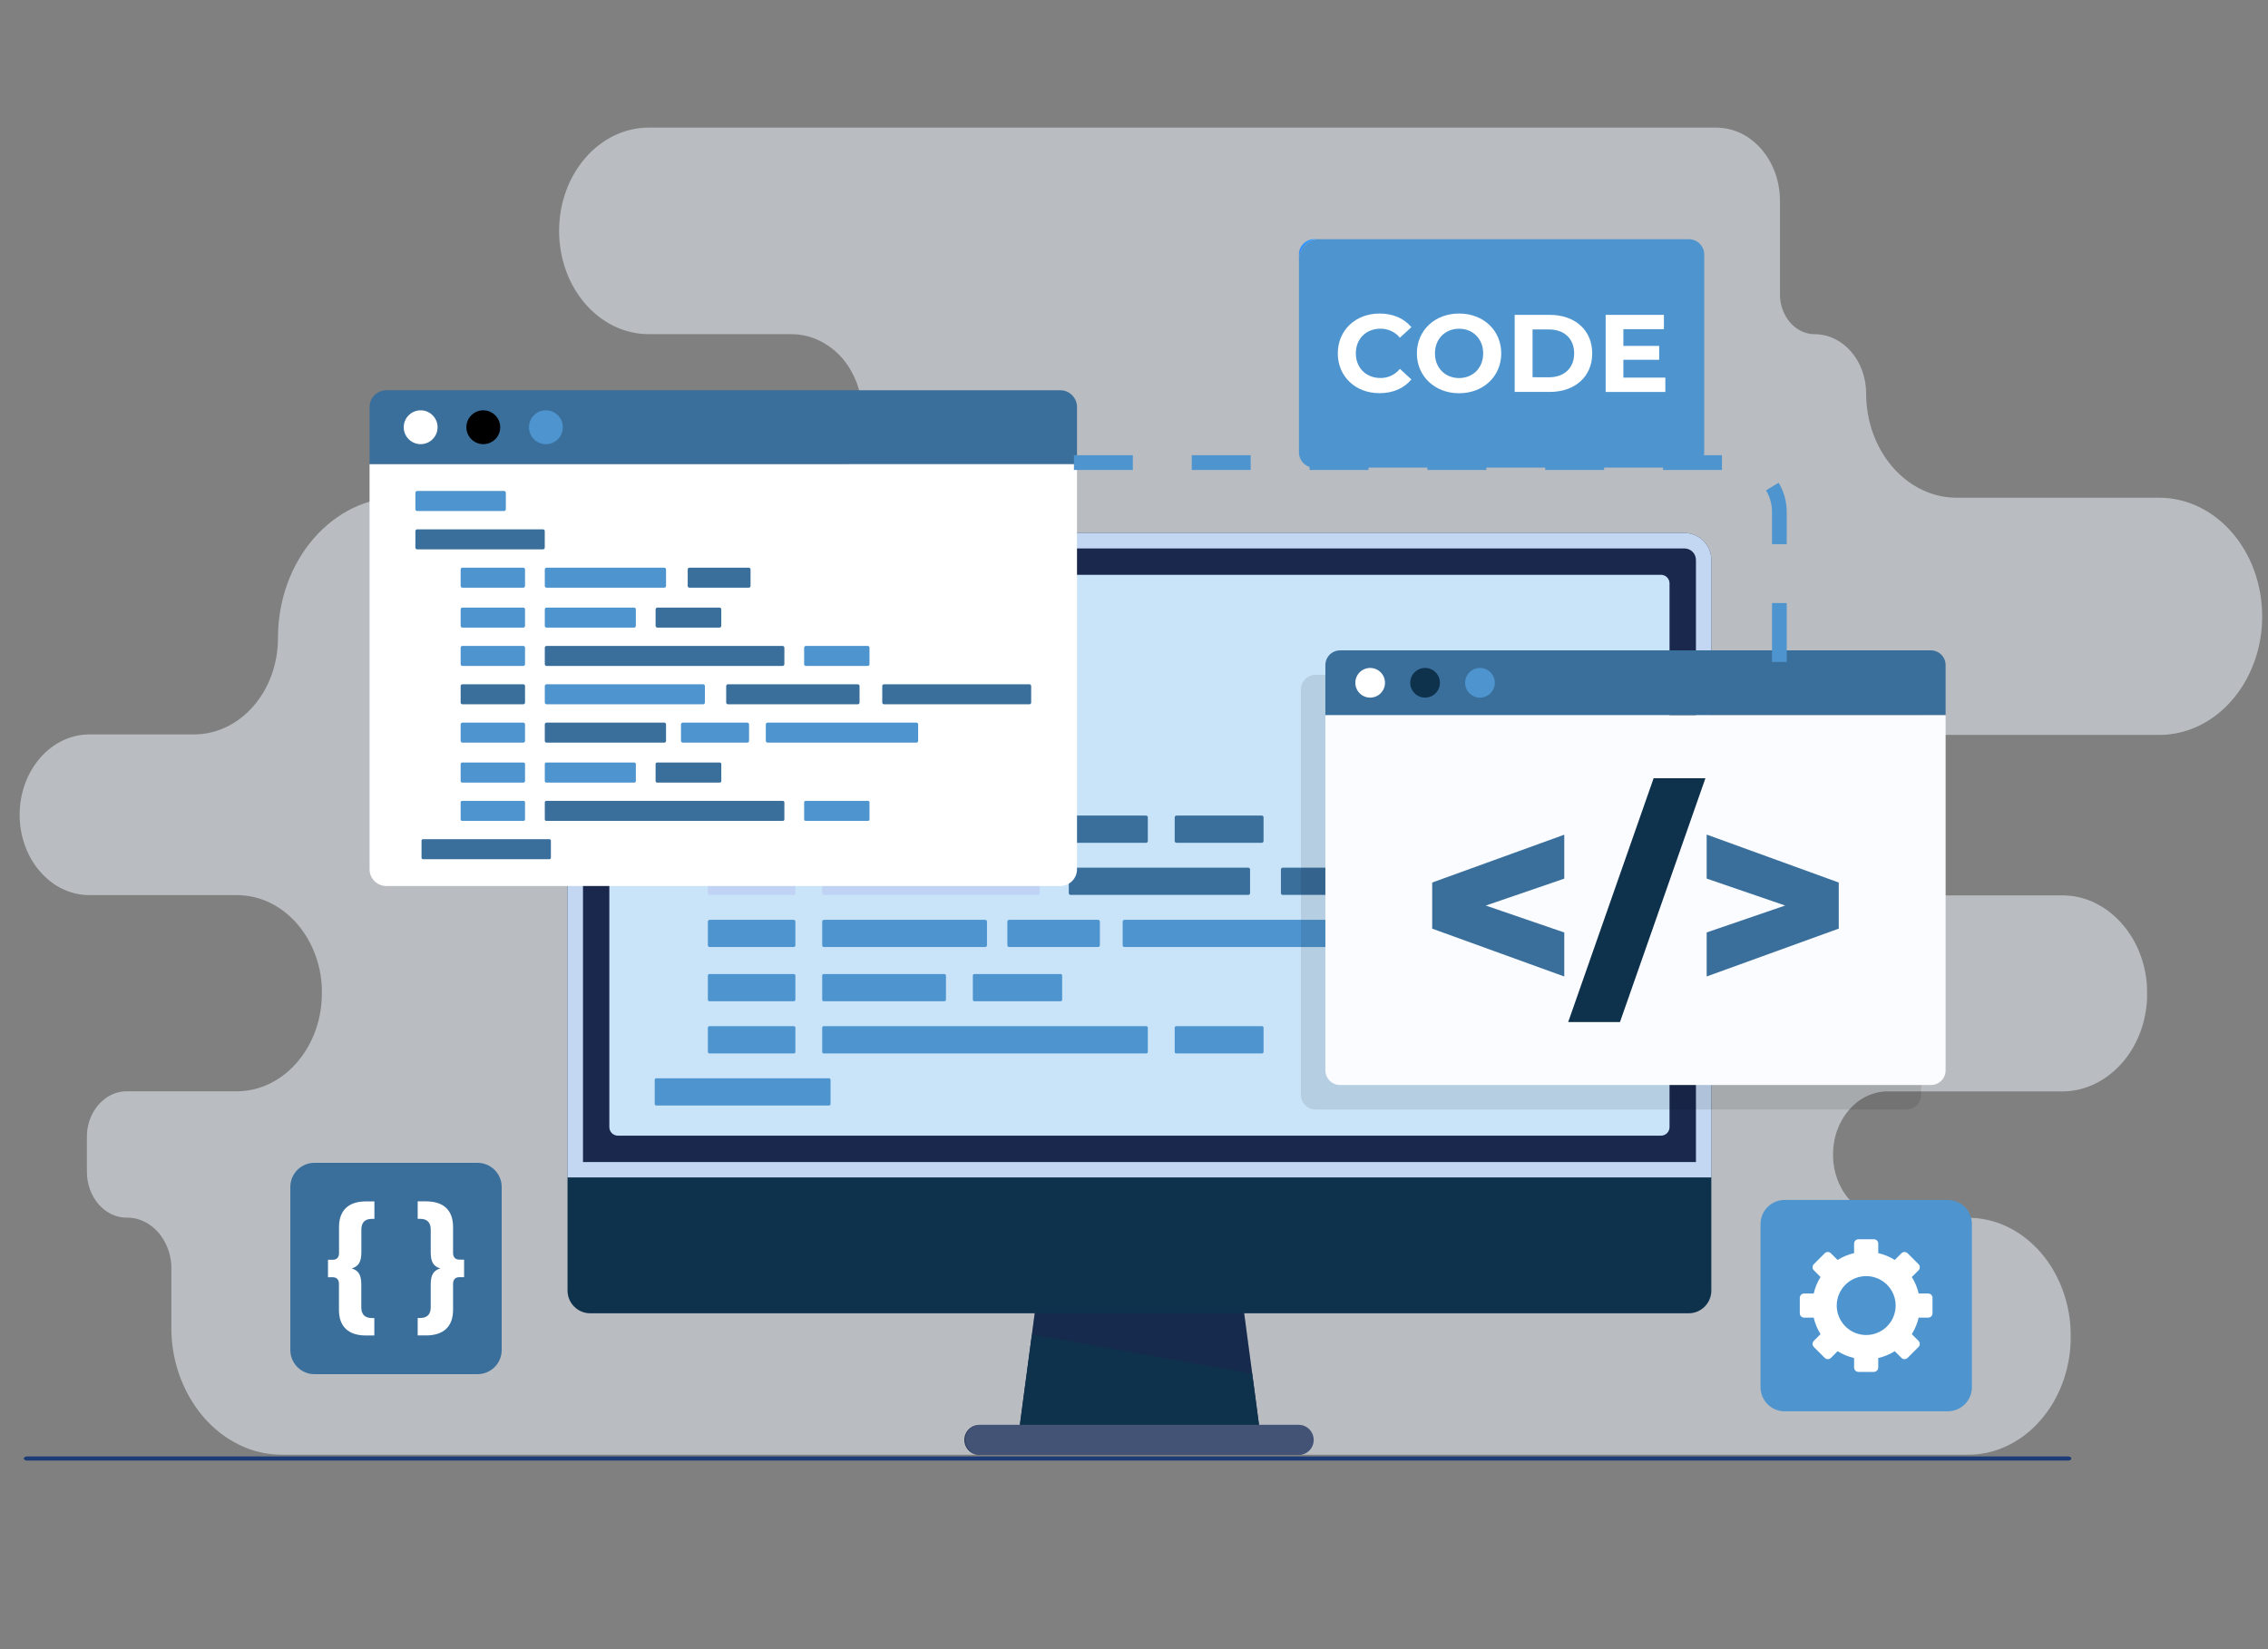 <svg width="462" height="336" viewBox="0 0 462 336" fill="none" xmlns="http://www.w3.org/2000/svg">
<rect x="0" y="0" width="462" height="336" fill="#808080" stroke="none"/>
<g clip-path="url(#clip0_2742_1176)">
<path opacity="0.5" d="M460.811 125.576C460.836 130.236 459.642 134.823 457.346 138.879C457.138 139.243 456.919 139.6 456.695 139.953C455.699 141.495 454.53 142.917 453.209 144.192C453.096 144.297 452.983 144.404 452.864 144.51C452.745 144.615 452.634 144.718 452.517 144.82C452.4 144.921 452.279 145.015 452.16 145.124C452.041 145.233 451.92 145.319 451.797 145.42C451.674 145.522 451.554 145.615 451.431 145.707L451.353 145.769L451.09 145.964C450.916 146.093 450.741 146.218 450.563 146.337C450.475 146.399 450.388 146.458 450.3 146.518L450.265 146.539C450.148 146.617 450.029 146.693 449.91 146.769L449.697 146.902L449.588 146.968L449.409 147.076L449.118 147.245L448.824 147.409C448.769 147.438 448.715 147.469 448.656 147.499L448.53 147.567C448.457 147.608 448.383 147.645 448.311 147.68L447.987 147.84C447.822 147.924 447.65 148.002 447.48 148.078L447.442 148.097L447.052 148.261L446.917 148.318L446.825 148.355C446.58 148.456 446.334 148.55 446.086 148.639C445.96 148.684 445.831 148.729 445.697 148.77C445.619 148.795 445.539 148.824 445.459 148.848C445.264 148.912 445.069 148.971 444.874 149.025L444.533 149.119C444.474 149.136 444.414 149.152 444.355 149.164C444.297 149.175 444.289 149.181 444.256 149.191C444.182 149.209 444.105 149.228 444.029 149.244C443.803 149.3 443.573 149.347 443.341 149.392C443.253 149.411 443.162 149.429 443.072 149.445C442.768 149.501 442.462 149.546 442.152 149.585L441.69 149.64L441.224 149.682C440.912 149.706 440.598 149.723 440.28 149.729C440.122 149.729 439.966 149.729 439.804 149.729H376.475C376.402 149.729 376.33 149.729 376.258 149.729H376.188C376.159 149.727 376.129 149.727 376.1 149.729C375.827 149.741 375.556 149.764 375.287 149.795L375.092 149.821C374.993 149.833 374.897 149.848 374.794 149.864L374.437 149.924L374.39 149.934H374.361H374.345L374.172 149.971C374.076 149.99 373.977 150.01 373.887 150.035C373.798 150.061 373.739 150.07 373.663 150.09C373.534 150.123 373.406 150.156 373.273 150.193L373.141 150.234C373.112 150.24 373.084 150.248 373.057 150.26C372.988 150.277 372.922 150.299 372.862 150.322C372.628 150.4 372.396 150.482 372.166 150.571C372.064 150.61 371.971 150.651 371.863 150.696C371.858 150.694 371.852 150.694 371.846 150.696C371.827 150.703 371.808 150.713 371.791 150.724C371.705 150.755 371.624 150.794 371.54 150.831L371.345 150.922L371.261 150.965C371.212 150.989 371.161 151.012 371.111 151.039L370.902 151.141C370.859 151.166 370.814 151.19 370.766 151.215L370.594 151.31L370.467 151.379L370.286 151.486C370.181 151.544 370.091 151.607 369.98 151.671L369.68 151.866L369.598 151.919C369.526 151.966 369.455 152.014 369.385 152.067C369.315 152.12 369.214 152.186 369.128 152.252L369.034 152.32L368.913 152.412C368.783 152.51 368.654 152.607 368.523 152.714L368.35 152.864L368.116 153.059C368.069 153.102 368.022 153.141 367.979 153.182C367.8 153.344 367.625 153.512 367.453 153.681L367.319 153.818L367.278 153.859L367.198 153.943C367.18 153.964 367.163 153.98 367.147 153.997C367.102 154.044 367.057 154.089 367.016 154.136C366.909 154.249 366.808 154.364 366.704 154.485C366.601 154.602 366.509 154.724 366.402 154.847C366.295 154.97 366.174 155.128 366.065 155.272C366.004 155.35 365.944 155.428 365.885 155.51C365.827 155.592 365.802 155.625 365.759 155.684C365.499 156.049 365.253 156.426 365.022 156.815C364.985 156.877 364.946 156.943 364.909 157.01C364.833 157.138 364.758 157.269 364.688 157.4C364.401 157.928 364.14 158.471 363.908 159.026C363.879 159.098 363.848 159.168 363.819 159.24C363.778 159.345 363.739 159.453 363.698 159.56C363.657 159.667 363.604 159.809 363.561 159.936C363.518 160.063 363.47 160.195 363.427 160.326C363.407 160.383 363.39 160.441 363.372 160.5C363.355 160.558 363.32 160.665 363.296 160.747C363.261 160.868 363.224 160.993 363.193 161.112C363.164 161.213 363.136 161.307 363.113 161.42C363.09 161.533 363.049 161.667 363.021 161.79C363.01 161.837 362.998 161.88 362.99 161.927C362.982 161.974 362.969 162.017 362.959 162.063C362.932 162.178 362.91 162.293 362.887 162.408C362.863 162.523 362.844 162.64 362.822 162.757C362.822 162.8 362.805 162.847 362.797 162.89C362.667 163.66 362.585 164.436 362.551 165.216C362.534 165.497 362.53 165.78 362.53 166.062C362.53 166.626 362.555 167.185 362.604 167.733C362.616 167.874 362.627 168.01 362.647 168.148C362.666 168.287 362.674 168.423 362.696 168.556C362.717 168.689 362.739 168.858 362.762 169.01C362.774 169.092 362.789 169.176 362.803 169.258C362.803 169.293 362.815 169.328 362.822 169.363L362.84 169.463C362.857 169.562 362.875 169.658 362.896 169.759C362.93 169.917 362.961 170.071 362.996 170.227C363.017 170.334 363.045 170.439 363.072 170.545C363.099 170.65 363.136 170.804 363.171 170.935C363.238 171.19 363.314 171.444 363.396 171.695C363.433 171.822 363.474 171.945 363.518 172.069C363.563 172.194 363.604 172.317 363.651 172.438C363.698 172.559 363.743 172.684 363.791 172.804C363.803 172.84 363.817 172.875 363.83 172.91C363.914 173.116 363.998 173.319 364.088 173.522C364.191 173.758 364.298 173.988 364.415 174.216C364.53 174.444 364.649 174.668 364.772 174.891C364.835 175.002 364.899 175.109 364.967 175.22C365.096 175.439 365.226 175.651 365.357 175.862C365.478 176.045 365.601 176.224 365.724 176.398C365.813 176.527 365.907 176.653 366.002 176.788C366.098 176.922 366.151 176.983 366.229 177.082L366.262 177.125C366.314 177.195 366.369 177.264 366.426 177.32L366.463 177.363C366.474 177.375 366.484 177.39 366.496 177.404C366.626 177.568 366.765 177.726 366.907 177.878C366.92 177.89 366.932 177.903 366.942 177.917L366.993 177.973C367.041 178.029 367.091 178.081 367.145 178.131C367.244 178.238 367.345 178.343 367.449 178.447C367.549 178.546 367.644 178.642 367.753 178.743C367.862 178.845 367.9 178.882 367.976 178.948C368.171 179.128 368.377 179.301 368.586 179.469C368.658 179.529 368.73 179.588 368.804 179.644L369.011 179.8C369.036 179.82 369.064 179.837 369.089 179.859L369.235 179.964L369.381 180.069C369.481 180.141 369.576 180.208 369.678 180.264C369.836 180.37 369.996 180.471 370.157 180.57L370.241 180.617C370.35 180.683 370.46 180.746 370.569 180.812L370.902 180.991C371.009 181.052 371.113 181.101 371.222 181.151C371.331 181.202 371.434 181.255 371.542 181.301C371.649 181.348 371.704 181.378 371.785 181.411L371.867 181.444C371.914 181.465 371.963 181.485 372.014 181.504C372.292 181.619 372.575 181.723 372.864 181.816L372.934 181.842L373.203 181.923C373.316 181.959 373.431 181.992 373.546 182.019C373.631 182.046 373.718 182.068 373.805 182.085C373.893 182.107 373.977 182.126 374.065 182.144L374.24 182.183C374.343 182.208 374.435 182.226 374.54 182.243H374.591C374.772 182.274 374.956 182.302 375.137 182.323C375.199 182.335 375.26 182.341 375.332 182.35C375.447 182.366 375.556 182.378 375.667 182.384H375.681C375.8 182.397 375.919 182.407 376.038 182.411C376.127 182.411 376.219 182.423 376.311 182.423H376.4H376.494H376.767H420.336L420.615 182.432C420.81 182.432 420.987 182.45 421.171 182.465C421.354 182.481 421.51 182.491 421.68 182.508H421.711H421.742L422.145 182.559C422.212 182.559 422.28 182.577 422.34 182.588H422.368L422.539 182.614C422.557 182.619 422.576 182.623 422.594 182.625L422.933 182.686C422.956 182.689 422.978 182.693 422.999 182.699L423.167 182.733C423.401 182.779 423.633 182.834 423.863 182.896C424.039 182.943 424.214 182.99 424.386 183.043C424.442 183.056 424.499 183.074 424.555 183.091C424.612 183.109 424.668 183.124 424.723 183.144L425.004 183.24C425.033 183.24 425.062 183.261 425.094 183.269C425.542 183.423 425.983 183.6 426.415 183.797C426.546 183.858 426.677 183.918 426.805 183.992L426.903 184.039L427.004 184.09L427.049 184.115C427.229 184.203 427.402 184.294 427.574 184.394C427.702 184.464 427.827 184.534 427.952 184.61C428.199 184.758 428.447 184.91 428.689 185.07C428.767 185.119 428.839 185.17 428.915 185.224C428.929 185.231 428.942 185.24 428.954 185.25C429.116 185.361 429.28 185.478 429.44 185.597L429.753 185.835L429.983 186.018L430.079 186.098C430.178 186.178 430.274 186.258 430.373 186.342C430.41 186.375 430.448 186.41 430.488 186.441C430.529 186.472 430.565 186.505 430.602 186.542C430.697 186.624 430.797 186.71 430.882 186.796C430.919 186.826 430.953 186.857 430.986 186.891C431.077 186.975 431.165 187.061 431.255 187.147C431.344 187.233 431.483 187.371 431.594 187.488C431.705 187.605 431.806 187.708 431.912 187.823C432.017 187.938 432.118 188.048 432.22 188.165C432.253 188.204 432.288 188.241 432.321 188.282C432.354 188.323 432.434 188.406 432.487 188.477L432.651 188.672C432.807 188.867 432.959 189.048 433.107 189.245L433.253 189.44C433.271 189.461 433.286 189.485 433.302 189.506C433.318 189.527 433.374 189.604 433.409 189.654C433.76 190.14 434.09 190.645 434.4 191.169C434.474 191.29 434.548 191.417 434.618 191.544C434.688 191.67 434.776 191.826 434.852 191.969L434.957 192.164C434.996 192.232 435.029 192.3 435.063 192.359C435.131 192.495 435.197 192.628 435.258 192.766V192.78L435.361 193C435.425 193.136 435.486 193.271 435.544 193.409C435.594 193.515 435.64 193.622 435.685 193.731C435.731 193.84 435.776 193.951 435.819 194.063C435.862 194.174 435.907 194.283 435.948 194.394C436.035 194.618 436.117 194.843 436.193 195.071C436.297 195.375 436.388 195.683 436.486 195.991C436.515 196.083 436.54 196.186 436.566 196.272C436.583 196.33 436.597 196.391 436.615 196.451C436.632 196.511 436.657 196.611 436.677 196.689C436.696 196.767 436.718 196.847 436.735 196.925C436.753 197.003 436.786 197.12 436.81 197.231C436.833 197.342 436.856 197.426 436.876 197.527C436.925 197.748 436.969 197.972 437.01 198.198L437.081 198.588C437.096 198.674 437.11 198.76 437.123 198.845L437.159 199.097C437.18 199.231 437.198 199.364 437.213 199.499C437.229 199.633 437.242 199.725 437.256 199.838V199.855C437.265 199.929 437.273 200.003 437.279 200.078C437.279 200.175 437.299 200.273 437.307 200.374C437.307 200.429 437.316 200.483 437.322 200.536L437.334 200.715C437.334 200.756 437.334 200.797 437.334 200.838C437.334 200.879 437.334 200.902 437.334 200.935C437.334 201.056 437.35 201.181 437.355 201.306C437.361 201.431 437.365 201.513 437.367 201.616C437.367 201.68 437.367 201.749 437.367 201.811C437.367 201.873 437.367 201.947 437.367 202.018C437.367 202.138 437.367 202.261 437.367 202.384C437.367 202.507 437.367 202.624 437.367 202.741C437.367 202.809 437.367 202.875 437.367 202.936C437.367 203.037 437.367 203.131 437.367 203.232C437.367 203.285 437.367 203.336 437.367 203.388V203.404C437.367 203.449 437.367 203.494 437.357 203.54C437.357 203.618 437.357 203.692 437.346 203.768C437.334 203.844 437.336 203.922 437.328 203.999L437.316 204.207C437.316 204.277 437.316 204.348 437.299 204.418C437.281 204.488 437.289 204.533 437.283 204.591C437.272 204.72 437.258 204.847 437.244 204.981C437.231 205.116 437.217 205.205 437.201 205.318C437.192 205.395 437.182 205.465 437.172 205.539C437.157 205.666 437.137 205.792 437.118 205.929C437.098 206.065 437.081 206.161 437.059 206.274C437.038 206.387 437.024 206.488 437.003 206.594C436.981 206.699 436.96 206.832 436.934 206.952C436.909 207.073 436.882 207.21 436.852 207.342C436.823 207.475 436.802 207.569 436.774 207.68C436.761 207.742 436.745 207.804 436.728 207.875C436.681 208.07 436.634 208.253 436.581 208.438C436.56 208.532 436.533 208.633 436.505 208.715C436.478 208.797 436.449 208.91 436.422 208.992C436.371 209.167 436.314 209.337 436.258 209.509C436.232 209.592 436.203 209.674 436.176 209.758C436.149 209.842 436.117 209.924 436.088 210.008C436.03 210.169 435.969 210.333 435.907 210.495C435.878 210.569 435.85 210.641 435.821 210.713C435.706 211.008 435.581 211.298 435.451 211.587C435.376 211.753 435.298 211.92 435.219 212.084C435.18 212.162 435.142 212.24 435.105 212.322C435.068 212.404 435.026 212.48 434.983 212.556C434.901 212.724 434.813 212.885 434.721 213.051C434.702 213.094 434.677 213.137 434.653 213.178C434.608 213.26 434.563 213.34 434.515 213.422C434.437 213.558 434.357 213.697 434.275 213.829C433.945 214.372 433.592 214.892 433.218 215.389C433.175 215.446 433.132 215.5 433.091 215.557C433.05 215.613 432.996 215.683 432.945 215.752C432.894 215.82 432.846 215.878 432.795 215.947C432.686 216.089 432.569 216.227 432.454 216.362L432.271 216.576C432.21 216.647 432.148 216.717 432.085 216.785C432.023 216.853 431.961 216.925 431.89 216.992C431.82 217.058 431.762 217.128 431.695 217.187C431.594 217.296 431.5 217.401 431.385 217.508C431.323 217.569 431.261 217.633 431.19 217.692C431.12 217.75 431.066 217.812 430.995 217.871L430.873 217.988C430.711 218.138 430.545 218.284 430.381 218.427C430.217 218.569 429.991 218.748 429.796 218.902C429.536 219.106 429.276 219.301 429.016 219.487L428.658 219.731L428.463 219.854L428.375 219.908C428.281 219.967 428.192 220.025 428.096 220.08C428.001 220.135 427.874 220.213 427.761 220.275L427.728 220.295L427.689 220.314C427.562 220.388 427.433 220.46 427.299 220.529C426.878 220.755 426.447 220.961 426.006 221.149L425.864 221.207C425.712 221.271 425.556 221.334 425.398 221.39L425.168 221.474L424.973 221.546C424.893 221.576 424.813 221.603 424.731 221.628C424.616 221.667 424.501 221.702 424.386 221.733C424.375 221.74 424.363 221.744 424.351 221.745C424.074 221.825 423.795 221.899 423.514 221.969C423.372 222.003 423.232 222.034 423.087 222.063C422.943 222.092 422.838 222.114 422.713 222.135H422.66C422.553 222.155 422.446 222.172 422.335 222.188C422.223 222.203 422.126 222.217 422.023 222.233H422.056C421.824 222.264 421.592 222.289 421.356 222.309C421.219 222.322 421.085 222.334 420.946 222.34H420.864H420.767C420.681 222.34 420.593 222.34 420.506 222.352C420.358 222.352 420.209 222.361 420.059 222.361H384.574H384.25C384.132 222.361 384.013 222.367 383.893 222.379C383.698 222.394 383.488 222.416 383.289 222.439L382.975 222.488L382.872 222.502C382.801 222.515 382.733 222.527 382.665 222.543L382.509 222.574C382.456 222.574 382.406 222.597 382.353 222.609L382.201 222.646C381.934 222.712 381.671 222.788 381.411 222.878C381.312 222.911 381.216 222.946 381.117 222.983C381.094 222.989 381.071 222.997 381.049 223.007C380.941 223.048 380.834 223.092 380.729 223.135H380.707C380.596 223.184 380.483 223.235 380.372 223.287C380.358 223.291 380.344 223.297 380.331 223.305L380.179 223.379L379.97 223.482C379.805 223.568 379.641 223.658 379.481 223.753L379.399 223.804C379.292 223.868 379.189 223.935 379.083 223.999C378.978 224.063 378.922 224.104 378.842 224.163C378.719 224.245 378.598 224.332 378.477 224.422C378.356 224.512 378.259 224.59 378.151 224.674C378.118 224.703 378.085 224.728 378.054 224.758C377.555 225.173 377.091 225.63 376.668 226.122L376.436 226.399C376.398 226.44 376.367 226.481 376.334 226.524C376.301 226.567 376.274 226.598 376.248 226.635C376.223 226.672 376.161 226.744 376.12 226.801L376.081 226.848C376.049 226.894 376.014 226.941 375.979 226.988L375.944 227.039C375.888 227.117 375.831 227.197 375.777 227.279C375.722 227.36 375.663 227.442 375.611 227.524C375.576 227.577 375.541 227.631 375.507 227.688C375.4 227.856 375.299 228.025 375.201 228.199C374.834 228.844 374.521 229.519 374.265 230.217C374.23 230.312 374.195 230.412 374.164 230.507C374.139 230.576 374.115 230.648 374.094 230.718C374.072 230.788 374.043 230.878 374.018 230.956C373.993 231.03 373.971 231.106 373.95 231.186C373.918 231.295 373.889 231.404 373.86 231.513C373.86 231.533 373.85 231.552 373.844 231.574L373.776 231.855C373.76 231.915 373.747 231.974 373.735 232.032C373.725 232.067 373.718 232.103 373.712 232.139C373.7 232.192 373.688 232.247 373.679 232.299C373.678 232.306 373.678 232.313 373.679 232.321C373.659 232.422 373.64 232.516 373.622 232.627C373.605 232.738 373.585 232.837 373.569 232.943C373.554 233.048 373.54 233.138 373.527 233.231C373.513 233.325 373.505 233.405 373.495 233.492C373.486 233.58 373.482 233.615 373.474 233.687C373.466 233.76 373.462 233.789 373.458 233.841C373.454 233.894 373.458 233.947 373.447 233.999L373.435 234.126C373.435 234.153 373.435 234.185 373.435 234.212C373.435 234.309 373.421 234.407 373.417 234.497C373.417 234.524 373.417 234.553 373.417 234.584C373.417 234.666 373.417 234.752 373.406 234.836V234.896C373.406 235.003 373.406 235.117 373.406 235.228C373.406 235.38 373.406 235.53 373.406 235.68V235.713C373.406 235.774 373.406 235.834 373.406 235.891C373.415 236.111 373.429 236.329 373.45 236.544C373.45 236.557 373.45 236.571 373.45 236.585C373.45 236.598 373.45 236.626 373.45 236.647C373.45 236.715 373.464 236.784 373.472 236.842C373.472 236.871 373.472 236.901 373.484 236.932C373.495 236.963 373.495 237.041 373.503 237.097L373.515 237.175C373.554 237.482 373.603 237.78 373.661 238.076C373.677 238.158 373.692 238.236 373.712 238.314C373.764 238.564 373.823 238.807 373.889 239.049C373.915 239.151 373.944 239.244 373.975 239.351C374.049 239.615 374.135 239.874 374.228 240.131C374.256 240.213 374.287 240.293 374.316 240.373C374.345 240.453 374.359 240.484 374.382 240.539C374.414 240.625 374.449 240.706 374.484 240.79C374.519 240.874 374.568 240.985 374.611 241.085C374.653 241.184 374.692 241.28 374.735 241.362C374.85 241.599 374.967 241.833 375.094 242.062C375.139 242.145 375.186 242.229 375.233 242.311C375.279 242.393 375.312 242.45 375.353 242.518C375.394 242.586 375.412 242.619 375.443 242.668C375.496 242.756 375.548 242.839 375.605 242.923C375.714 243.089 375.825 243.255 375.94 243.415L376.009 243.512L376.038 243.547C376.061 243.582 376.088 243.617 376.116 243.651C376.186 243.748 376.258 243.846 376.334 243.937C376.441 244.072 376.549 244.2 376.662 244.327C376.788 244.473 376.919 244.616 377.052 244.752L377.268 244.973L377.463 245.167C377.602 245.298 377.74 245.427 377.886 245.557C378.032 245.688 378.177 245.801 378.323 245.918C378.469 246.035 378.625 246.144 378.779 246.252C378.933 246.359 379.087 246.464 379.247 246.562L379.483 246.708C379.565 246.755 379.647 246.801 379.731 246.844C379.892 246.934 380.058 247.022 380.226 247.102C380.31 247.145 380.395 247.185 380.479 247.223C380.563 247.26 380.647 247.299 380.731 247.336C380.815 247.375 380.902 247.409 380.99 247.439C381.162 247.505 381.339 247.572 381.515 247.634C381.604 247.661 381.69 247.692 381.782 247.716C381.873 247.739 381.961 247.767 382.051 247.79C382.14 247.817 382.23 247.84 382.322 247.858C382.413 247.882 382.501 247.903 382.595 247.919C382.79 247.958 382.973 247.991 383.164 248.02C383.232 248.02 383.301 248.039 383.371 248.045C383.486 248.061 383.599 248.073 383.714 248.082C383.808 248.095 383.902 248.101 383.997 248.102C384.092 248.102 384.192 248.114 384.285 248.116H384.426C384.476 248.116 384.525 248.116 384.572 248.116H400.844C401.145 248.116 401.445 248.116 401.743 248.143C401.808 248.143 401.866 248.143 401.927 248.143C402.057 248.143 402.19 248.158 402.317 248.17C402.417 248.17 402.516 248.178 402.615 248.194H402.681C402.722 248.194 402.765 248.193 402.808 248.207H402.827C402.983 248.225 403.141 248.242 403.295 248.264C403.449 248.285 403.607 248.309 403.761 248.336C404.081 248.385 404.391 248.445 404.699 248.511H404.724C404.745 248.513 404.765 248.517 404.785 248.523C404.785 248.523 404.795 248.523 404.799 248.523C405.033 248.58 405.27 248.634 405.499 248.697L405.797 248.773L405.851 248.786C405.867 248.787 405.883 248.792 405.896 248.8C405.914 248.803 405.931 248.809 405.947 248.815C406 248.829 406.048 248.847 406.097 248.864C406.255 248.905 406.407 248.952 406.561 249.007C406.715 249.061 406.9 249.116 407.07 249.174C407.084 249.178 407.098 249.182 407.111 249.188L407.15 249.205L407.362 249.281L407.573 249.361L407.7 249.41L407.834 249.465C407.885 249.486 407.938 249.508 407.988 249.533C408.074 249.566 408.156 249.603 408.24 249.64C408.435 249.718 408.63 249.806 408.807 249.898C408.897 249.94 408.987 249.981 409.074 250.028C409.367 250.167 409.659 250.315 409.936 250.479L410.131 250.58C410.351 250.701 410.566 250.828 410.782 250.97L410.936 251.067C411.001 251.108 411.063 251.151 411.131 251.194C411.285 251.29 411.437 251.389 411.591 251.492C411.677 251.551 411.767 251.615 411.855 251.687C412.077 251.845 412.301 252.007 412.52 252.183C412.537 252.192 412.553 252.203 412.568 252.216L412.611 252.251C412.668 252.292 412.722 252.337 412.777 252.378L412.941 252.51C413.026 252.579 413.112 252.651 413.194 252.719L413.268 252.777L413.35 252.848C413.374 252.867 413.397 252.887 413.416 252.906C413.436 252.926 413.492 252.976 413.53 253.007C413.715 253.169 413.904 253.337 414.083 253.514C414.2 253.613 414.31 253.719 414.413 253.832C414.516 253.923 414.614 254.019 414.707 254.121C414.828 254.238 414.947 254.361 415.074 254.493C415.28 254.715 415.493 254.947 415.698 255.181C415.787 255.283 415.875 255.388 415.961 255.491C416.047 255.595 416.136 255.7 416.222 255.807C416.335 255.944 416.439 256.082 416.548 256.217C416.577 256.256 416.608 256.293 416.635 256.332C416.751 256.482 416.864 256.634 416.973 256.786C417.082 256.938 417.213 257.118 417.328 257.287C417.365 257.346 417.404 257.402 417.441 257.459C417.478 257.515 417.509 257.556 417.542 257.607L417.597 257.687C417.628 257.738 417.661 257.786 417.692 257.835C417.788 257.981 417.887 258.129 417.973 258.278C418.053 258.408 418.131 258.537 418.207 258.668C418.414 259.015 418.609 259.369 418.792 259.73C418.86 259.857 418.924 259.982 418.987 260.105C419.008 260.147 419.028 260.19 419.049 260.231C419.172 260.479 419.293 260.728 419.408 260.982C419.465 261.105 419.519 261.226 419.574 261.35C419.607 261.421 419.636 261.493 419.665 261.565C419.724 261.697 419.78 261.83 419.833 261.967C419.964 262.279 420.085 262.594 420.204 262.914L420.281 263.138C420.293 263.175 420.307 263.209 420.321 263.249C420.467 263.663 420.601 264.084 420.726 264.509C420.73 264.518 420.733 264.528 420.736 264.538C420.779 264.692 420.824 264.848 420.866 265.004C420.88 265.053 420.892 265.1 420.904 265.15C420.944 265.291 420.98 265.429 421.015 265.572C421.032 265.642 421.05 265.71 421.065 265.778C421.091 265.891 421.116 265.999 421.143 266.112C421.143 266.141 421.155 266.17 421.161 266.199C421.212 266.414 421.256 266.628 421.297 266.841C421.338 267.053 421.369 267.206 421.403 267.391C421.436 267.576 421.465 267.751 421.492 267.933C421.492 267.96 421.492 267.989 421.506 268.017C421.535 268.212 421.561 268.393 421.586 268.58C421.611 268.767 421.635 268.97 421.656 269.165C421.656 269.185 421.656 269.206 421.656 269.225C421.656 269.245 421.666 269.309 421.67 269.352L421.711 269.775C421.71 269.784 421.71 269.792 421.711 269.801C421.724 269.961 421.738 270.12 421.748 270.28C421.748 270.395 421.763 270.512 421.769 270.627C421.775 270.742 421.785 270.91 421.791 271.054C421.791 271.117 421.791 271.177 421.791 271.238C421.791 271.372 421.802 271.505 421.802 271.639C421.803 271.649 421.803 271.659 421.802 271.669C421.802 271.863 421.802 272.07 421.802 272.271C421.802 272.478 421.802 272.684 421.802 272.893C421.802 272.971 421.802 273.047 421.802 273.125C421.802 273.203 421.802 273.32 421.791 273.412C421.791 273.441 421.791 273.472 421.791 273.499C421.791 273.595 421.791 273.694 421.777 273.774C421.778 273.781 421.778 273.789 421.777 273.796C421.777 273.899 421.765 274.002 421.757 274.106C421.757 274.147 421.757 274.186 421.757 274.229C421.757 274.367 421.738 274.505 421.726 274.644L421.703 274.886C421.689 275.026 421.678 275.162 421.662 275.303V275.315C421.652 275.389 421.642 275.465 421.635 275.543C421.627 275.621 421.619 275.689 421.611 275.763L421.594 275.89C421.564 276.118 421.531 276.344 421.494 276.57C421.471 276.73 421.444 276.892 421.416 277.052C421.416 277.091 421.403 277.13 421.395 277.167C421.366 277.325 421.338 277.477 421.305 277.633C421.272 277.789 421.251 277.914 421.219 278.05C421.194 278.157 421.169 278.263 421.145 278.37C421.132 278.444 421.114 278.518 421.097 278.592C421.079 278.666 421.059 278.74 421.04 278.814C421.02 278.888 421.003 278.978 420.981 279.062C420.95 279.196 420.915 279.329 420.878 279.452C420.841 279.575 420.818 279.684 420.783 279.797V279.816C420.783 279.838 420.767 279.861 420.759 279.889C420.655 280.253 420.544 280.612 420.426 280.967C420.402 281.041 420.377 281.115 420.352 281.189C420.289 281.37 420.223 281.55 420.157 281.729C420.1 281.877 420.044 282.026 419.985 282.174C419.919 282.349 419.845 282.527 419.773 282.702C419.716 282.837 419.66 282.967 419.603 283.092L419.587 283.129C419.537 283.246 419.482 283.363 419.426 283.48C419.412 283.515 419.394 283.55 419.377 283.585C419.332 283.685 419.285 283.78 419.234 283.886C419.184 283.991 419.137 284.081 419.086 284.194C419.059 284.248 419.032 284.303 419.003 284.357C418.938 284.488 418.872 284.619 418.808 284.747C418.72 284.913 418.63 285.079 418.54 285.243C418.451 285.406 418.359 285.568 418.264 285.73C418.191 285.859 418.113 285.986 418.035 286.12C418.014 286.153 417.994 286.186 417.979 286.216C417.94 286.28 417.895 286.34 417.854 286.411C417.813 286.481 417.801 286.496 417.772 286.537L417.677 286.687C417.624 286.769 417.573 286.847 417.519 286.925C417.464 287.003 417.39 287.12 417.324 287.214C417.257 287.307 417.22 287.364 417.168 287.438C417.14 287.479 417.109 287.52 417.08 287.561C416.926 287.777 416.77 287.99 416.61 288.197C416.581 288.237 416.55 288.275 416.52 288.314L416.483 288.358C416.401 288.466 416.316 288.573 416.23 288.678C416.216 288.698 416.201 288.717 416.185 288.735C415.936 289.045 415.678 289.343 415.415 289.635L415.259 289.805C415.193 289.879 415.126 289.951 415.064 290.018C415.002 290.084 414.931 290.158 414.869 290.224C414.807 290.291 414.746 290.353 414.684 290.419C414.294 290.809 413.89 291.199 413.479 291.544C413.418 291.599 413.354 291.651 413.284 291.704C413.181 291.794 413.077 291.88 412.972 291.965C412.867 292.051 412.724 292.16 412.6 292.262C412.475 292.363 412.293 292.498 412.139 292.611L411.749 292.89L411.675 292.942L411.564 293.018C411.496 293.067 411.428 293.114 411.359 293.157C411.118 293.318 410.873 293.473 410.624 293.621L410.295 293.816C410.266 293.835 410.234 293.853 410.203 293.87L409.963 294.011L409.505 294.252L409.037 294.488C408.926 294.543 408.813 294.594 408.702 294.646C408.591 294.699 408.507 294.734 408.417 294.775L408.049 294.937C407.877 295.011 407.708 295.079 407.534 295.149C407.44 295.181 407.339 295.218 407.253 295.247C407.113 295.301 406.971 295.352 406.826 295.397L406.674 295.448C406.616 295.469 406.557 295.489 406.497 295.506L406.319 295.561L406.167 295.609C405.871 295.697 405.582 295.781 405.272 295.853C405.189 295.873 405.111 295.894 405.027 295.912L404.986 295.925C404.914 295.943 404.841 295.958 404.769 295.97C404.769 295.982 404.742 295.982 404.724 295.982H404.701L404.455 296.033C404.155 296.093 403.849 296.146 403.543 296.191C403.319 296.226 403.094 296.253 402.87 296.28C402.843 296.28 402.806 296.28 402.765 296.292C402.496 296.319 402.223 296.341 401.95 296.354C401.872 296.354 401.794 296.354 401.714 296.354C401.435 296.372 401.151 296.378 400.868 296.378H57.468C57.127 296.378 56.786 296.378 56.45 296.348C56.438 296.352 56.425 296.352 56.413 296.348L56.146 296.335L55.963 296.321C55.821 296.309 55.678 296.3 55.538 296.284C55.46 296.284 55.382 296.27 55.304 296.261L55.093 296.235C54.898 296.216 54.719 296.191 54.534 296.161C54.395 296.142 54.257 296.12 54.12 296.097H54.099C54.005 296.083 53.916 296.066 53.824 296.048C53.804 296.045 53.783 296.042 53.764 296.036C53.584 296.003 53.405 295.966 53.227 295.927C52.917 295.859 52.611 295.785 52.307 295.705C52.198 295.674 52.085 295.645 51.978 295.611L51.902 295.59L51.72 295.535L51.282 295.399C51.104 295.34 50.927 295.28 50.749 295.216C50.572 295.151 50.396 295.087 50.221 295.021C50.045 294.954 49.917 294.9 49.765 294.826L49.597 294.757L49.322 294.637L49.09 294.529C48.936 294.459 48.786 294.391 48.636 294.317C48.256 294.132 47.882 293.933 47.513 293.72C47.238 293.57 46.967 293.408 46.7 293.241C46.479 293.1 46.261 292.96 46.047 292.815C45.791 292.642 45.54 292.466 45.292 292.281C44.877 291.973 44.469 291.653 44.073 291.306C43.968 291.217 43.863 291.127 43.761 291.033C43.621 290.913 43.483 290.788 43.344 290.659L43.009 290.343C42.921 290.259 42.835 290.177 42.751 290.094L42.574 289.92C42.379 289.725 42.184 289.53 41.999 289.314C41.913 289.218 41.827 289.119 41.743 289.029C41.66 288.939 41.535 288.793 41.429 288.676L41.312 288.538L41.197 288.401C41.059 288.236 40.921 288.068 40.786 287.9C40.652 287.732 40.519 287.557 40.396 287.382L40.301 287.259C40.254 287.194 40.207 287.132 40.162 287.064L40.057 286.917C39.938 286.752 39.823 286.584 39.704 286.416C39.675 286.37 39.642 286.325 39.612 286.278C39.558 286.2 39.503 286.122 39.454 286.04L39.287 285.781C39.092 285.482 38.897 285.182 38.727 284.874C38.639 284.726 38.556 284.576 38.472 284.424C38.409 284.313 38.347 284.2 38.286 284.086C38.226 283.973 38.189 283.903 38.14 283.812C38.092 283.72 38.064 283.667 38.027 283.595C37.99 283.523 37.978 283.503 37.955 283.457C37.914 283.371 37.871 283.285 37.828 283.201C37.768 283.084 37.711 282.967 37.657 282.85L37.54 282.597C37.415 282.332 37.296 282.066 37.183 281.796C37.138 281.688 37.091 281.585 37.05 281.478C37.009 281.37 36.963 281.265 36.922 281.158C36.881 281.051 36.842 280.963 36.805 280.858C36.727 280.663 36.653 280.468 36.582 280.273C36.547 280.177 36.514 280.078 36.481 279.986C36.329 279.547 36.187 279.103 36.058 278.652C36.021 278.539 35.99 278.426 35.959 278.311L35.935 278.218C35.923 278.179 35.914 278.138 35.902 278.101C35.879 278.011 35.853 277.925 35.832 277.836C35.824 277.812 35.817 277.788 35.812 277.763C35.789 277.672 35.766 277.568 35.744 277.487C35.723 277.405 35.689 277.264 35.664 277.153C35.639 277.042 35.611 276.927 35.588 276.814C35.565 276.701 35.547 276.64 35.53 276.555C35.522 276.526 35.516 276.498 35.512 276.469C35.495 276.393 35.479 276.319 35.465 276.243C35.452 276.167 35.432 276.073 35.414 275.989L35.368 275.738C35.352 275.652 35.339 275.568 35.323 275.484C35.307 275.4 35.286 275.276 35.272 275.172C35.241 274.989 35.212 274.802 35.188 274.615C35.167 274.478 35.147 274.338 35.13 274.199C35.091 273.909 35.058 273.614 35.032 273.326C35.023 273.265 35.019 273.199 35.011 273.131C35.003 273.063 35.011 273.057 35.011 273.02C34.997 272.887 34.987 272.751 34.978 272.616C34.968 272.482 34.952 272.292 34.947 272.129C34.947 272.047 34.935 271.967 34.933 271.883C34.931 271.799 34.921 271.676 34.919 271.571C34.917 271.466 34.908 271.306 34.906 271.171C34.906 271.126 34.906 271.078 34.906 271.031C34.906 270.92 34.906 270.807 34.906 270.696C34.906 270.584 34.906 270.473 34.906 270.36V258.549C34.906 258.492 34.906 258.439 34.906 258.383C34.906 258.326 34.906 258.313 34.906 258.28C34.906 258.246 34.906 258.237 34.906 258.213V258.009C34.906 257.929 34.906 257.847 34.892 257.765C34.891 257.758 34.891 257.751 34.892 257.743V257.65C34.892 257.529 34.873 257.414 34.859 257.299C34.859 257.27 34.859 257.24 34.849 257.213C34.849 257.125 34.832 257.038 34.82 256.954C34.808 256.87 34.794 256.778 34.781 256.691C34.763 256.568 34.741 256.445 34.717 256.322C34.717 256.258 34.693 256.191 34.679 256.127C34.666 256.063 34.65 255.991 34.637 255.932V255.901C34.605 255.764 34.574 255.63 34.537 255.497C34.523 255.445 34.51 255.392 34.494 255.341C34.479 255.291 34.465 255.238 34.451 255.185C34.438 255.133 34.428 255.105 34.414 255.062C34.401 255.02 34.399 255.012 34.389 254.986C34.344 254.842 34.297 254.7 34.247 254.557C34.247 254.526 34.225 254.497 34.214 254.466C34.202 254.435 34.188 254.402 34.176 254.37C34.147 254.29 34.118 254.21 34.085 254.134C34.052 254.058 34.011 253.951 33.972 253.861C33.946 253.803 33.919 253.744 33.894 253.688L33.829 253.548C33.806 253.501 33.783 253.456 33.761 253.409C33.749 253.38 33.735 253.352 33.72 253.325C33.697 253.271 33.668 253.216 33.64 253.163C33.613 253.111 33.57 253.027 33.533 252.968C33.496 252.91 33.473 252.859 33.441 252.805C33.385 252.707 33.328 252.61 33.27 252.516C33.259 252.494 33.247 252.473 33.233 252.454C33.207 252.413 33.182 252.37 33.155 252.329C33.144 252.31 33.131 252.292 33.118 252.274L33.046 252.159C32.979 252.058 32.909 251.964 32.841 251.863C32.841 251.858 32.841 251.854 32.841 251.849L32.718 251.684L32.572 251.489C32.537 251.442 32.498 251.395 32.457 251.348C32.416 251.301 32.42 251.301 32.4 251.28C32.363 251.233 32.322 251.184 32.279 251.138C32.236 251.091 32.199 251.042 32.157 250.997C32.114 250.952 32.11 250.941 32.084 250.915C31.938 250.757 31.788 250.605 31.632 250.459C31.576 250.405 31.521 250.35 31.462 250.299L31.316 250.171L31.285 250.149C31.174 250.052 31.059 249.954 30.944 249.868L30.926 249.855C30.846 249.792 30.762 249.732 30.68 249.673C30.599 249.615 30.486 249.525 30.378 249.457L30.146 249.309C30.092 249.274 30.035 249.242 29.981 249.209C29.85 249.133 29.715 249.059 29.581 248.989L29.439 248.919C29.42 248.907 29.401 248.897 29.382 248.888L29.296 248.849C29.255 248.827 29.212 248.808 29.171 248.79C29.162 248.784 29.151 248.779 29.14 248.776L29.072 248.749C29.002 248.716 28.93 248.685 28.856 248.658C28.782 248.63 28.698 248.593 28.618 248.564C28.538 248.535 28.495 248.517 28.434 248.498C28.253 248.435 28.07 248.379 27.885 248.33L27.662 248.275H27.649H27.635L27.384 248.221C27.304 248.203 27.22 248.19 27.138 248.174H27.072C26.918 248.149 26.762 248.133 26.604 248.117L26.28 248.092H26.085C25.997 248.092 25.912 248.092 25.824 248.092C21.339 248.092 17.701 243.902 17.701 238.733V231.677C17.701 231.654 17.701 231.634 17.701 231.615C17.701 231.595 17.701 231.574 17.701 231.554C17.701 231.437 17.701 231.32 17.711 231.203C17.71 231.192 17.71 231.18 17.711 231.168C17.711 231.073 17.721 230.973 17.728 230.878C17.728 230.841 17.728 230.806 17.728 230.769C17.728 230.696 17.74 230.624 17.748 230.552C17.767 230.381 17.789 230.211 17.814 230.039C17.828 229.958 17.841 229.872 17.857 229.79C17.898 229.56 17.945 229.336 17.999 229.115C18.015 229.041 18.035 228.967 18.056 228.895C18.095 228.749 18.138 228.602 18.185 228.46C18.231 228.318 18.278 228.175 18.331 228.035C18.384 227.895 18.436 227.758 18.493 227.622C18.549 227.485 18.596 227.384 18.649 227.267C18.701 227.15 18.752 227.052 18.805 226.945C18.857 226.838 18.933 226.703 19 226.584C19.066 226.465 19.128 226.366 19.195 226.261C19.261 226.155 19.31 226.066 19.37 225.986L19.473 225.83L19.583 225.678C19.625 225.619 19.67 225.557 19.717 225.498L19.809 225.381L19.896 225.272L19.986 225.167C20.045 225.095 20.103 225.027 20.166 224.958C20.228 224.89 20.29 224.82 20.36 224.763C20.431 224.707 20.509 224.611 20.585 224.535L20.809 224.329C20.885 224.26 20.963 224.19 21.041 224.134C21.119 224.077 21.199 224.005 21.279 223.939C21.359 223.872 21.413 223.833 21.474 223.783L21.749 223.588L21.815 223.545L21.94 223.467C22.096 223.367 22.258 223.272 22.419 223.19C22.486 223.153 22.556 223.118 22.614 223.085C22.809 222.991 23.004 222.905 23.199 222.829L23.503 222.718L23.661 222.667C23.767 222.632 23.874 222.603 23.979 222.576L24.264 222.508C24.336 222.49 24.408 222.476 24.48 222.463L24.79 222.41C24.901 222.394 25.015 222.383 25.126 222.371C25.348 222.352 25.572 222.342 25.8 222.342H48.213C48.363 222.342 48.513 222.342 48.659 222.332H48.69C48.829 222.332 48.967 222.32 49.106 222.313C49.244 222.305 49.369 222.297 49.496 222.283C49.578 222.283 49.657 222.272 49.737 222.26C49.852 222.26 49.964 222.238 50.075 222.223C50.186 222.207 50.305 222.197 50.418 222.178C50.531 222.158 50.634 222.147 50.74 222.127L50.812 222.114C50.964 222.088 51.114 222.059 51.262 222.03L51.539 221.967C51.594 221.967 51.65 221.944 51.705 221.93C51.73 221.927 51.755 221.922 51.779 221.915C51.884 221.887 51.993 221.862 52.099 221.833C52.122 221.833 52.143 221.821 52.167 221.815C52.292 221.782 52.416 221.747 52.543 221.708C52.67 221.669 52.738 221.652 52.832 221.618C52.873 221.605 52.917 221.593 52.958 221.577L53.04 221.552C53.286 221.472 53.532 221.382 53.773 221.289C53.908 221.236 54.042 221.182 54.175 221.123C54.37 221.045 54.553 220.959 54.739 220.874C54.815 220.84 54.889 220.805 54.963 220.768L55.158 220.667C55.37 220.564 55.581 220.452 55.789 220.332L55.92 220.259L56.059 220.178C56.101 220.154 56.146 220.129 56.191 220.1C56.236 220.07 56.312 220.029 56.372 219.992L56.48 219.924C56.604 219.848 56.725 219.768 56.846 219.688C56.967 219.608 57.086 219.526 57.207 219.443L57.562 219.187C57.798 219.016 58.029 218.835 58.254 218.647L58.589 218.364L58.628 218.331C58.71 218.259 58.796 218.189 58.878 218.111C58.923 218.072 58.966 218.031 59.01 217.988C59.205 217.818 59.381 217.643 59.562 217.462L59.603 217.424C59.683 217.348 59.757 217.269 59.833 217.187L59.876 217.14L59.938 217.076C60.009 217.005 60.077 216.931 60.145 216.855L60.293 216.689C60.356 216.621 60.418 216.553 60.479 216.481C60.772 216.143 61.056 215.792 61.331 215.428C63.969 211.918 65.566 207.354 65.566 202.353C65.566 202.255 65.566 202.158 65.566 202.066C65.566 201.975 65.566 201.871 65.566 201.786C65.566 201.75 65.566 201.715 65.566 201.68C65.567 201.654 65.567 201.628 65.566 201.602V201.497C65.566 201.413 65.566 201.331 65.554 201.245C65.554 201.193 65.554 201.142 65.554 201.09C65.556 201.084 65.556 201.078 65.554 201.072L65.542 200.918C65.542 200.844 65.542 200.77 65.53 200.696C65.519 200.622 65.53 200.579 65.517 200.52C65.503 200.462 65.517 200.421 65.503 200.372C65.503 200.292 65.491 200.214 65.484 200.138C65.485 200.12 65.485 200.102 65.484 200.083C65.484 200.011 65.47 199.939 65.46 199.867L65.448 199.75C65.421 199.493 65.388 199.239 65.349 198.986L65.308 198.713C65.269 198.457 65.222 198.206 65.174 197.954V197.921C65.15 197.81 65.129 197.699 65.103 197.588C65.041 197.286 64.971 196.983 64.893 196.687C64.868 196.584 64.84 196.492 64.811 196.379C64.782 196.266 64.752 196.166 64.721 196.059C64.721 196.024 64.704 195.989 64.694 195.956C64.684 195.923 64.661 195.841 64.641 195.784L64.593 195.618C64.577 195.57 64.559 195.525 64.544 195.478C64.528 195.431 64.511 195.365 64.491 195.308C64.472 195.252 64.446 195.166 64.421 195.096C64.396 195.026 64.364 194.926 64.335 194.841L64.271 194.667C64.23 194.554 64.189 194.443 64.144 194.332L64.088 194.18C64.07 194.129 64.049 194.078 64.027 194.027C63.941 193.809 63.852 193.591 63.756 193.378C63.661 193.166 63.59 192.998 63.501 192.813C63.431 192.663 63.356 192.515 63.282 192.368C63.208 192.222 63.167 192.136 63.107 192.023C63.091 191.99 63.074 191.959 63.058 191.932C63.027 191.873 62.996 191.811 62.963 191.754C62.873 191.588 62.783 191.423 62.686 191.261C62.67 191.232 62.654 191.202 62.635 191.173C62.567 191.056 62.497 190.943 62.426 190.828C62.356 190.713 62.278 190.59 62.204 190.473L62.074 190.278C62.05 190.239 62.023 190.2 61.995 190.161L61.847 189.945C61.823 189.904 61.796 189.865 61.767 189.828C61.678 189.697 61.586 189.568 61.49 189.438L61.295 189.173L61.278 189.149C61.26 189.121 61.24 189.094 61.218 189.069C61.209 189.056 61.199 189.044 61.188 189.032L61.05 188.855C60.995 188.785 60.937 188.712 60.878 188.644L60.754 188.492C60.545 188.243 60.327 187.995 60.106 187.757C59.974 187.611 59.837 187.47 59.701 187.334C59.621 187.254 59.539 187.178 59.459 187.1C59.32 186.962 59.18 186.827 59.038 186.698C58.895 186.57 58.726 186.414 58.568 186.279C58.41 186.145 58.273 186.03 58.121 185.913C58.02 185.831 57.926 185.755 57.819 185.677C57.784 185.647 57.751 185.622 57.718 185.599C57.701 185.585 57.684 185.573 57.665 185.562C57.513 185.445 57.357 185.332 57.201 185.224C57.098 185.15 56.992 185.08 56.887 185.012C56.645 184.852 56.398 184.696 56.15 184.552C56.055 184.493 55.955 184.439 55.865 184.388L55.723 184.308C55.581 184.228 55.438 184.152 55.294 184.08C55.15 184.008 55.06 183.959 54.943 183.902C54.748 183.807 54.542 183.707 54.339 183.628C54.253 183.59 54.171 183.553 54.085 183.52L53.908 183.448L53.758 183.392C53.602 183.331 53.446 183.275 53.292 183.222C53.138 183.169 53.034 183.132 52.902 183.091H52.886C52.864 183.081 52.842 183.073 52.818 183.068H52.795C52.645 183.019 52.496 182.974 52.344 182.935L52.112 182.871C52.034 182.85 51.958 182.83 51.88 182.813C51.736 182.777 51.588 182.748 51.443 182.717L51.248 182.678C51.151 182.657 51.053 182.639 50.96 182.621L50.703 182.577C50.562 182.553 50.424 182.532 50.283 182.514C50.143 182.497 50.005 182.477 49.864 182.462C49.79 182.462 49.714 182.446 49.638 182.44C49.433 182.421 49.228 182.405 49.022 182.393C48.952 182.393 48.88 182.393 48.807 182.384H48.792L48.519 182.374H18.227C16.903 182.376 15.586 182.166 14.328 181.752L13.993 181.637C13.77 181.559 13.55 181.473 13.332 181.379C12.677 181.105 12.045 180.779 11.442 180.405C11.039 180.151 10.648 179.877 10.273 179.584L9.99 179.36C9.333 178.82 8.723 178.226 8.167 177.583C8.005 177.388 7.847 177.207 7.695 177.014C7.543 176.821 7.393 176.624 7.248 176.429C6.883 175.917 6.546 175.385 6.238 174.836C6.116 174.616 5.999 174.392 5.886 174.163C4.634 171.627 3.988 168.834 4 166.006C4 165.44 4.024 164.881 4.074 164.331C4.096 164.07 4.125 163.816 4.158 163.551C4.158 163.512 4.168 163.471 4.174 163.432C4.207 163.184 4.246 162.937 4.289 162.693C4.332 162.449 4.376 162.227 4.427 161.997C4.441 161.929 4.456 161.862 4.474 161.802C4.556 161.445 4.646 161.092 4.751 160.747C5.423 158.416 6.591 156.258 8.173 154.418C10.75 151.461 14.301 149.628 18.226 149.628H39.532C44.249 149.628 48.523 147.427 51.621 143.87C54.719 140.314 56.624 135.391 56.624 129.957C56.624 114.131 67.769 101.295 81.513 101.295H161.228C164.543 101.295 167.596 100.011 170.035 97.856C170.544 97.409 171.021 96.927 171.464 96.415C174.083 93.403 175.701 89.232 175.701 84.631C175.701 80.113 174.141 76.013 171.607 73.012C168.978 70.016 165.297 68.085 161.228 68.085H132.165C127.125 68.085 122.553 65.732 119.242 61.924C115.931 58.116 113.89 52.856 113.89 47.044C113.89 35.419 122.079 26 132.165 26H349.625C349.779 26 349.923 26 350.077 26.014C352.527 26.119 354.881 26.991 356.809 28.505C360.288 31.18 362.586 35.743 362.586 40.927V59.949C362.563 62.054 363.298 64.096 364.655 65.705C365.94 67.181 367.707 68.091 369.662 68.091C372.55 68.091 375.166 69.444 377.057 71.616C378.949 73.788 380.136 76.807 380.136 80.131C380.136 91.634 388.072 101.021 397.988 101.397C398.195 101.397 398.405 101.41 398.616 101.41H439.834C451.415 101.41 460.811 112.23 460.811 125.576Z" fill="#F2F8FF"/>
<path d="M421.938 297.159C421.938 297.214 421.921 297.269 421.887 297.32C421.852 297.371 421.802 297.417 421.739 297.456C421.676 297.495 421.601 297.526 421.519 297.546C421.436 297.567 421.348 297.577 421.26 297.576H5.522C5.342 297.576 5.17 297.532 5.043 297.453C4.915 297.373 4.844 297.266 4.844 297.153C4.844 297.041 4.915 296.934 5.043 296.854C5.17 296.775 5.342 296.73 5.522 296.73H421.253C421.343 296.73 421.433 296.741 421.517 296.762C421.6 296.783 421.676 296.815 421.74 296.855C421.804 296.895 421.854 296.942 421.889 296.994C421.923 297.046 421.94 297.102 421.938 297.159Z" fill="#1D3B77"/>
<path d="M256.336 289.323L255.08 279.865H255.078L253.247 266.105H210.969L210.203 271.863L210.205 271.865L207.881 289.323L207.75 290.3H256.466L256.336 289.323Z" fill="#1A284D"/>
<path d="M264.625 290.3H199.59C199.18 290.289 198.773 290.361 198.392 290.511C198.011 290.66 197.664 290.884 197.371 291.17C197.078 291.456 196.845 291.797 196.686 292.174C196.527 292.551 196.445 292.957 196.445 293.366C196.445 293.775 196.527 294.18 196.686 294.557C196.845 294.934 197.078 295.276 197.371 295.562C197.664 295.847 198.011 296.072 198.392 296.221C198.773 296.37 199.18 296.442 199.59 296.432H264.618C265.417 296.412 266.178 296.08 266.736 295.507C267.295 294.934 267.607 294.166 267.607 293.366C267.607 292.566 267.295 291.797 266.736 291.225C266.178 290.652 265.417 290.32 264.618 290.3H264.625Z" fill="#1A284D"/>
<path opacity="0.25" d="M255.079 279.865L210.203 271.863L210.969 266.105H253.248L255.079 279.865Z" fill="#0E314C"/>
<path d="M256.336 289.323L255.08 279.865L210.205 271.863L207.881 289.323L207.75 290.3H256.466L256.336 289.323Z" fill="#0E314C"/>
<path opacity="0.25" d="M267.684 293.366C267.684 294.179 267.361 294.958 266.787 295.533C266.212 296.108 265.432 296.431 264.619 296.431H199.583C198.784 296.411 198.023 296.079 197.465 295.506C196.906 294.933 196.594 294.165 196.594 293.365C196.594 292.565 196.906 291.796 197.465 291.224C198.023 290.651 198.784 290.319 199.583 290.299H264.611C265.015 290.298 265.414 290.376 265.787 290.53C266.16 290.684 266.499 290.91 266.784 291.194C267.07 291.479 267.296 291.818 267.451 292.19C267.605 292.563 267.685 292.962 267.684 293.366Z" fill="#C3D7F2"/>
<path d="M348.604 114.078V239.896H115.609V114.078C115.609 112.623 116.187 111.228 117.216 110.199C118.245 109.17 119.641 108.592 121.096 108.592H343.124C344.578 108.593 345.972 109.171 347 110.2C348.028 111.229 348.605 112.624 348.604 114.078Z" fill="#1D3557"/>
<path d="M348.604 114.078V239.896H115.609V114.078C115.609 112.623 116.187 111.228 117.216 110.199C118.245 109.17 119.641 108.592 121.096 108.592H343.124C344.578 108.593 345.972 109.171 347 110.2C348.028 111.229 348.605 112.624 348.604 114.078Z" fill="#C3D7F2"/>
<path d="M118.758 236.754V114.08C118.758 113.459 119.004 112.864 119.443 112.426C119.882 111.987 120.477 111.74 121.098 111.74H343.129C343.75 111.74 344.345 111.987 344.784 112.426C345.222 112.864 345.469 113.459 345.469 114.08V236.754H118.758Z" fill="#1A284D"/>
<path d="M338.348 117.109H125.866C124.905 117.109 124.125 117.889 124.125 118.851V229.639C124.125 230.601 124.905 231.38 125.866 231.38H338.348C339.31 231.38 340.089 230.601 340.089 229.639V118.851C340.089 117.889 339.31 117.109 338.348 117.109Z" fill="#C9E4F9"/>
<path d="M348.604 239.898V262.933C348.605 263.542 348.485 264.145 348.252 264.708C348.019 265.27 347.678 265.782 347.247 266.213C346.817 266.643 346.305 266.985 345.743 267.218C345.18 267.451 344.577 267.571 343.968 267.571H120.248C119.018 267.571 117.838 267.083 116.968 266.213C116.098 265.343 115.609 264.163 115.609 262.933V239.898H348.604Z" fill="#0E314C"/>
<path d="M156.354 123.254H132.035C131.834 123.254 131.672 123.416 131.672 123.617V128.438C131.672 128.639 131.834 128.801 132.035 128.801H156.354C156.554 128.801 156.716 128.639 156.716 128.438V123.617C156.716 123.416 156.554 123.254 156.354 123.254Z" fill="#C0D3F4"/>
<path d="M167.126 133.873H132.035C131.834 133.873 131.672 134.035 131.672 134.236V139.057C131.672 139.258 131.834 139.42 132.035 139.42H167.126C167.326 139.42 167.489 139.258 167.489 139.057V134.236C167.489 134.035 167.326 133.873 167.126 133.873Z" fill="#C0D3F4"/>
<path d="M161.661 144.494H144.558C144.358 144.494 144.195 144.657 144.195 144.857V149.679C144.195 149.879 144.358 150.041 144.558 150.041H161.661C161.861 150.041 162.024 149.879 162.024 149.679V144.857C162.024 144.657 161.861 144.494 161.661 144.494Z" fill="#C0D3F4"/>
<path d="M200.691 144.494H167.847C167.647 144.494 167.484 144.657 167.484 144.857V149.679C167.484 149.879 167.647 150.041 167.847 150.041H200.691C200.891 150.041 201.053 149.879 201.053 149.679V144.857C201.053 144.657 200.891 144.494 200.691 144.494Z" fill="#C0D3F4"/>
<path d="M161.661 155.545H144.558C144.358 155.545 144.195 155.707 144.195 155.908V160.729C144.195 160.93 144.358 161.092 144.558 161.092H161.661C161.861 161.092 162.024 160.93 162.024 160.729V155.908C162.024 155.707 161.861 155.545 161.661 155.545Z" fill="#C0D3F4"/>
<path d="M216.002 155.545H198.535C198.334 155.545 198.172 155.707 198.172 155.908V160.729C198.172 160.93 198.334 161.092 198.535 161.092H216.002C216.203 161.092 216.365 160.93 216.365 160.729V155.908C216.365 155.707 216.203 155.545 216.002 155.545Z" fill="#C0D3F4"/>
<path d="M192.334 155.545H167.847C167.647 155.545 167.484 155.707 167.484 155.908V160.729C167.484 160.93 167.647 161.092 167.847 161.092H192.334C192.534 161.092 192.697 160.93 192.697 160.729V155.908C192.697 155.707 192.534 155.545 192.334 155.545Z" fill="#C0D3F4"/>
<path d="M161.661 166.164H144.558C144.358 166.164 144.195 166.326 144.195 166.527V171.348C144.195 171.549 144.358 171.711 144.558 171.711H161.661C161.861 171.711 162.024 171.549 162.024 171.348V166.527C162.024 166.326 161.861 166.164 161.661 166.164Z" fill="#C0D3F4"/>
<path d="M257.028 166.164H239.652C239.451 166.164 239.289 166.326 239.289 166.527V171.348C239.289 171.549 239.451 171.711 239.652 171.711H257.028C257.228 171.711 257.391 171.549 257.391 171.348V166.527C257.391 166.326 257.228 166.164 257.028 166.164Z" fill="#3A6F9C"/>
<path d="M233.454 166.164H167.847C167.647 166.164 167.484 166.326 167.484 166.527V171.348C167.484 171.549 167.647 171.711 167.847 171.711H233.454C233.654 171.711 233.817 171.549 233.817 171.348V166.527C233.817 166.326 233.654 166.164 233.454 166.164Z" fill="#3A6F9C"/>
<path d="M161.661 187.402H144.558C144.358 187.402 144.195 187.565 144.195 187.765V192.587C144.195 192.787 144.358 192.949 144.558 192.949H161.661C161.861 192.949 162.024 192.787 162.024 192.587V187.765C162.024 187.565 161.861 187.402 161.661 187.402Z" fill="#4E95CF"/>
<path d="M270.502 187.402H229.05C228.85 187.402 228.688 187.565 228.688 187.765V192.587C228.688 192.787 228.85 192.949 229.05 192.949H270.502C270.702 192.949 270.864 192.787 270.864 192.587V187.765C270.864 187.565 270.702 187.402 270.502 187.402Z" fill="#4E95CF"/>
<path d="M200.691 187.402H167.847C167.647 187.402 167.484 187.565 167.484 187.765V192.587C167.484 192.787 167.647 192.949 167.847 192.949H200.691C200.891 192.949 201.053 192.787 201.053 192.587V187.765C201.053 187.565 200.891 187.402 200.691 187.402Z" fill="#4E95CF"/>
<path d="M223.691 187.402H205.566C205.366 187.402 205.203 187.565 205.203 187.765V192.587C205.203 192.787 205.366 192.949 205.566 192.949H223.691C223.891 192.949 224.053 192.787 224.053 192.587V187.765C224.053 187.565 223.891 187.402 223.691 187.402Z" fill="#4E95CF"/>
<path d="M161.722 198.449H144.498C144.331 198.449 144.195 198.585 144.195 198.751V203.694C144.195 203.861 144.331 203.996 144.498 203.996H161.722C161.889 203.996 162.024 203.861 162.024 203.694V198.751C162.024 198.585 161.889 198.449 161.722 198.449Z" fill="#4E95CF"/>
<path d="M216.063 198.449H198.474C198.307 198.449 198.172 198.585 198.172 198.751V203.694C198.172 203.861 198.307 203.996 198.474 203.996H216.063C216.23 203.996 216.365 203.861 216.365 203.694V198.751C216.365 198.585 216.23 198.449 216.063 198.449Z" fill="#4E95CF"/>
<path d="M192.394 198.449H167.787C167.62 198.449 167.484 198.585 167.484 198.751V203.694C167.484 203.861 167.62 203.996 167.787 203.996H192.394C192.561 203.996 192.697 203.861 192.697 203.694V198.751C192.697 198.585 192.561 198.449 192.394 198.449Z" fill="#4E95CF"/>
<path d="M161.722 209.074H144.498C144.331 209.074 144.195 209.21 144.195 209.376V214.319C144.195 214.486 144.331 214.621 144.498 214.621H161.722C161.889 214.621 162.024 214.486 162.024 214.319V209.376C162.024 209.21 161.889 209.074 161.722 209.074Z" fill="#4E95CF"/>
<path d="M257.088 209.074H239.591C239.424 209.074 239.289 209.21 239.289 209.376V214.319C239.289 214.486 239.424 214.621 239.591 214.621H257.088C257.255 214.621 257.391 214.486 257.391 214.319V209.376C257.391 209.21 257.255 209.074 257.088 209.074Z" fill="#4E95CF"/>
<path d="M233.515 209.074H167.787C167.62 209.074 167.484 209.21 167.484 209.376V214.319C167.484 214.486 167.62 214.621 167.787 214.621H233.515C233.682 214.621 233.817 214.486 233.817 214.319V209.376C233.817 209.21 233.682 209.074 233.515 209.074Z" fill="#4E95CF"/>
<path d="M161.661 176.783H144.558C144.358 176.783 144.195 176.946 144.195 177.146V181.968C144.195 182.168 144.358 182.33 144.558 182.33H161.661C161.861 182.33 162.024 182.168 162.024 181.968V177.146C162.024 176.946 161.861 176.783 161.661 176.783Z" fill="#C0D3F4"/>
<path d="M301.796 176.783H261.292C261.092 176.783 260.93 176.946 260.93 177.146V181.968C260.93 182.168 261.092 182.33 261.292 182.33H301.796C301.997 182.33 302.159 182.168 302.159 181.968V177.146C302.159 176.946 301.997 176.783 301.796 176.783Z" fill="#3A6F9C"/>
<path d="M211.455 176.783H167.847C167.647 176.783 167.484 176.946 167.484 177.146V181.968C167.484 182.168 167.647 182.33 167.847 182.33H211.455C211.655 182.33 211.818 182.168 211.818 181.968V177.146C211.818 176.946 211.655 176.783 211.455 176.783Z" fill="#C0D3F4"/>
<path d="M254.28 176.783H218.081C217.881 176.783 217.719 176.946 217.719 177.146V181.968C217.719 182.168 217.881 182.33 218.081 182.33H254.28C254.481 182.33 254.643 182.168 254.643 181.968V177.146C254.643 176.946 254.481 176.783 254.28 176.783Z" fill="#3A6F9C"/>
<path d="M168.882 219.688H133.669C133.502 219.688 133.367 219.823 133.367 219.99V224.932C133.367 225.099 133.502 225.235 133.669 225.235H168.882C169.049 225.235 169.184 225.099 169.184 224.932V219.99C169.184 219.823 169.049 219.688 168.882 219.688Z" fill="#4E95CF"/>
<path d="M219.389 82.924V94.579H75.281V82.924C75.281 82.475 75.368 82.032 75.54 81.617C75.711 81.203 75.962 80.826 76.278 80.509C76.595 80.192 76.971 79.94 77.385 79.769C77.799 79.597 78.243 79.508 78.691 79.508H215.979C216.427 79.508 216.871 79.597 217.285 79.769C217.699 79.94 218.075 80.192 218.392 80.509C218.709 80.826 218.96 81.203 219.131 81.617C219.302 82.032 219.39 82.475 219.389 82.924Z" fill="#3A6F9C"/>
<path d="M219.389 94.578V177.105C219.389 178.01 219.03 178.877 218.39 179.517C217.751 180.156 216.884 180.515 215.979 180.515H78.691C77.787 180.515 76.92 180.156 76.28 179.517C75.641 178.877 75.281 178.01 75.281 177.105V94.578H219.389Z" fill="white"/>
<path d="M85.689 90.492C87.593 90.492 89.136 88.949 89.136 87.045C89.136 85.141 87.593 83.598 85.689 83.598C83.785 83.598 82.242 85.141 82.242 87.045C82.242 88.949 83.785 90.492 85.689 90.492Z" fill="white"/>
<path d="M98.447 90.492C100.351 90.492 101.894 88.949 101.894 87.045C101.894 85.141 100.351 83.598 98.447 83.598C96.543 83.598 95 85.141 95 87.045C95 88.949 96.543 90.492 98.447 90.492Z" fill="black"/>
<path d="M111.205 90.492C113.109 90.492 114.652 88.949 114.652 87.045C114.652 85.141 113.109 83.598 111.205 83.598C109.301 83.598 107.758 85.141 107.758 87.045C107.758 88.949 109.301 90.492 111.205 90.492Z" fill="#4E95CF"/>
<path d="M102.682 100.031H84.98C84.78 100.031 84.617 100.194 84.617 100.394V103.749C84.617 103.95 84.78 104.112 84.98 104.112H102.682C102.882 104.112 103.044 103.95 103.044 103.749V100.394C103.044 100.194 102.882 100.031 102.682 100.031Z" fill="#4E95CF"/>
<path d="M110.607 107.846H84.98C84.78 107.846 84.617 108.008 84.617 108.208V111.564C84.617 111.764 84.78 111.927 84.98 111.927H110.607C110.808 111.927 110.97 111.764 110.97 111.564V108.208C110.97 108.008 110.808 107.846 110.607 107.846Z" fill="#3A6F9C"/>
<path d="M106.589 115.656H94.199C93.998 115.656 93.836 115.819 93.836 116.019V119.374C93.836 119.575 93.998 119.737 94.199 119.737H106.589C106.79 119.737 106.952 119.575 106.952 119.374V116.019C106.952 115.819 106.79 115.656 106.589 115.656Z" fill="#4E95CF"/>
<path d="M152.525 115.656H140.449C140.248 115.656 140.086 115.819 140.086 116.019V119.374C140.086 119.575 140.248 119.737 140.449 119.737H152.525C152.726 119.737 152.888 119.575 152.888 119.374V116.019C152.888 115.819 152.726 115.656 152.525 115.656Z" fill="#3A6F9C"/>
<path d="M135.311 115.656H111.339C111.139 115.656 110.977 115.819 110.977 116.019V119.374C110.977 119.575 111.139 119.737 111.339 119.737H135.311C135.512 119.737 135.674 119.575 135.674 119.374V116.019C135.674 115.819 135.512 115.656 135.311 115.656Z" fill="#4E95CF"/>
<path d="M106.589 123.787H94.199C93.998 123.787 93.836 123.949 93.836 124.15V127.505C93.836 127.706 93.998 127.868 94.199 127.868H106.589C106.79 127.868 106.952 127.706 106.952 127.505V124.15C106.952 123.949 106.79 123.787 106.589 123.787Z" fill="#4E95CF"/>
<path d="M146.569 123.787H133.91C133.709 123.787 133.547 123.949 133.547 124.15V127.505C133.547 127.706 133.709 127.868 133.91 127.868H146.569C146.77 127.868 146.932 127.706 146.932 127.505V124.15C146.932 123.949 146.77 123.787 146.569 123.787Z" fill="#3A6F9C"/>
<path d="M129.164 123.787H111.339C111.139 123.787 110.977 123.949 110.977 124.15V127.505C110.977 127.706 111.139 127.868 111.339 127.868H129.164C129.364 127.868 129.526 127.706 129.526 127.505V124.15C129.526 123.949 129.364 123.787 129.164 123.787Z" fill="#4E95CF"/>
<path d="M106.589 131.598H94.199C93.998 131.598 93.836 131.76 93.836 131.96V135.316C93.836 135.516 93.998 135.678 94.199 135.678H106.589C106.79 135.678 106.952 135.516 106.952 135.316V131.96C106.952 131.76 106.79 131.598 106.589 131.598Z" fill="#4E95CF"/>
<path d="M176.759 131.598H164.167C163.967 131.598 163.805 131.76 163.805 131.96V135.316C163.805 135.516 163.967 135.678 164.167 135.678H176.759C176.959 135.678 177.121 135.516 177.121 135.316V131.96C177.121 131.76 176.959 131.598 176.759 131.598Z" fill="#4E95CF"/>
<path d="M159.418 131.598H111.339C111.139 131.598 110.977 131.76 110.977 131.96V135.316C110.977 135.516 111.139 135.678 111.339 135.678H159.418C159.618 135.678 159.781 135.516 159.781 135.316V131.96C159.781 131.76 159.618 131.598 159.418 131.598Z" fill="#3A6F9C"/>
<path d="M106.589 147.225H94.199C93.998 147.225 93.836 147.387 93.836 147.587V150.943C93.836 151.143 93.998 151.305 94.199 151.305H106.589C106.79 151.305 106.952 151.143 106.952 150.943V147.587C106.952 147.387 106.79 147.225 106.589 147.225Z" fill="#4E95CF"/>
<path d="M186.67 147.225H156.363C156.162 147.225 156 147.387 156 147.587V150.943C156 151.143 156.162 151.305 156.363 151.305H186.67C186.87 151.305 187.032 151.143 187.032 150.943V147.587C187.032 147.387 186.87 147.225 186.67 147.225Z" fill="#4E95CF"/>
<path d="M135.311 147.225H111.339C111.139 147.225 110.977 147.387 110.977 147.587V150.943C110.977 151.143 111.139 151.305 111.339 151.305H135.311C135.512 151.305 135.674 151.143 135.674 150.943V147.587C135.674 147.387 135.512 147.225 135.311 147.225Z" fill="#3A6F9C"/>
<path d="M152.225 147.225H139.081C138.881 147.225 138.719 147.387 138.719 147.587V150.943C138.719 151.143 138.881 151.305 139.081 151.305H152.225C152.425 151.305 152.587 151.143 152.587 150.943V147.587C152.587 147.387 152.425 147.225 152.225 147.225Z" fill="#4E95CF"/>
<path d="M106.65 155.359H94.138C93.971 155.359 93.836 155.495 93.836 155.662V159.138C93.836 159.305 93.971 159.44 94.138 159.44H106.65C106.817 159.44 106.952 159.305 106.952 159.138V155.662C106.952 155.495 106.817 155.359 106.65 155.359Z" fill="#4E95CF"/>
<path d="M146.63 155.359H133.849C133.682 155.359 133.547 155.495 133.547 155.662V159.138C133.547 159.305 133.682 159.44 133.849 159.44H146.63C146.797 159.44 146.932 159.305 146.932 159.138V155.662C146.932 155.495 146.797 155.359 146.63 155.359Z" fill="#3A6F9C"/>
<path d="M129.224 155.359H111.279C111.112 155.359 110.977 155.495 110.977 155.662V159.138C110.977 159.305 111.112 159.44 111.279 159.44H129.224C129.391 159.44 129.526 159.305 129.526 159.138V155.662C129.526 155.495 129.391 155.359 129.224 155.359Z" fill="#4E95CF"/>
<path d="M106.65 163.168H94.138C93.971 163.168 93.836 163.303 93.836 163.47V166.947C93.836 167.113 93.971 167.249 94.138 167.249H106.65C106.817 167.249 106.952 167.113 106.952 166.947V163.47C106.952 163.303 106.817 163.168 106.65 163.168Z" fill="#4E95CF"/>
<path d="M176.819 163.168H164.107C163.94 163.168 163.805 163.303 163.805 163.47V166.947C163.805 167.113 163.94 167.249 164.107 167.249H176.819C176.986 167.249 177.121 167.113 177.121 166.947V163.47C177.121 163.303 176.986 163.168 176.819 163.168Z" fill="#4E95CF"/>
<path d="M159.479 163.168H111.279C111.112 163.168 110.977 163.303 110.977 163.47V166.947C110.977 167.113 111.112 167.249 111.279 167.249H159.479C159.645 167.249 159.781 167.113 159.781 166.947V163.47C159.781 163.303 159.645 163.168 159.479 163.168Z" fill="#3A6F9C"/>
<path d="M106.589 139.412H94.199C93.998 139.412 93.836 139.574 93.836 139.775V143.13C93.836 143.331 93.998 143.493 94.199 143.493H106.589C106.79 143.493 106.952 143.331 106.952 143.13V139.775C106.952 139.574 106.79 139.412 106.589 139.412Z" fill="#3A6F9C"/>
<path d="M209.69 139.412H180.081C179.881 139.412 179.719 139.574 179.719 139.775V143.13C179.719 143.331 179.881 143.493 180.081 143.493H209.69C209.891 143.493 210.053 143.331 210.053 143.13V139.775C210.053 139.574 209.891 139.412 209.69 139.412Z" fill="#3A6F9C"/>
<path d="M143.231 139.412H111.339C111.139 139.412 110.977 139.574 110.977 139.775V143.13C110.977 143.331 111.139 143.493 111.339 143.493H143.231C143.432 143.493 143.594 143.331 143.594 143.13V139.775C143.594 139.574 143.432 139.412 143.231 139.412Z" fill="#4E95CF"/>
<path d="M148.289 143.494H174.731C174.931 143.494 175.094 143.332 175.094 143.131V139.776C175.094 139.576 174.931 139.413 174.731 139.413H148.289C148.088 139.413 147.926 139.576 147.926 139.776V143.131C147.926 143.332 148.088 143.494 148.289 143.494Z" fill="#3A6F9C"/>
<path d="M111.918 170.979H86.169C86.002 170.979 85.867 171.114 85.867 171.281V174.757C85.867 174.924 86.002 175.059 86.169 175.059H111.918C112.085 175.059 112.22 174.924 112.22 174.757V171.281C112.22 171.114 112.085 170.979 111.918 170.979Z" fill="#3A6F9C"/>
<path opacity="0.1" d="M388.355 137.494H267.991C267.598 137.494 267.209 137.572 266.846 137.723C266.483 137.873 266.153 138.094 265.875 138.372C265.597 138.65 265.377 138.98 265.227 139.343C265.077 139.707 265 140.096 265 140.489V223.061C265 223.854 265.315 224.615 265.876 225.176C266.437 225.737 267.198 226.052 267.991 226.052H388.355C389.148 226.052 389.909 225.737 390.47 225.176C391.031 224.615 391.346 223.854 391.346 223.061V140.479C391.344 139.687 391.028 138.928 390.467 138.369C389.906 137.809 389.147 137.495 388.355 137.494Z" fill="black"/>
<path d="M396.328 135.501V145.719H269.984V135.501C269.984 135.108 270.061 134.718 270.211 134.355C270.362 133.992 270.582 133.662 270.86 133.384C271.137 133.106 271.467 132.885 271.83 132.734C272.193 132.584 272.582 132.506 272.975 132.506H393.339C394.133 132.507 394.893 132.823 395.454 133.385C396.014 133.946 396.329 134.707 396.328 135.501Z" fill="#3A6F9C"/>
<path d="M396.33 145.717V218.07C396.33 218.863 396.015 219.624 395.454 220.185C394.893 220.746 394.132 221.061 393.339 221.061H272.975C272.182 221.061 271.421 220.746 270.86 220.185C270.299 219.624 269.984 218.863 269.984 218.07V145.717H396.33Z" fill="#FBFCFF"/>
<path d="M279.108 142.132C280.777 142.132 282.13 140.779 282.13 139.11C282.13 137.441 280.777 136.088 279.108 136.088C277.439 136.088 276.086 137.441 276.086 139.11C276.086 140.779 277.439 142.132 279.108 142.132Z" fill="white"/>
<path d="M290.296 142.132C291.965 142.132 293.318 140.779 293.318 139.11C293.318 137.441 291.965 136.088 290.296 136.088C288.626 136.088 287.273 137.441 287.273 139.11C287.273 140.779 288.626 142.132 290.296 142.132Z" fill="#0E314C"/>
<path d="M301.475 142.132C303.144 142.132 304.497 140.779 304.497 139.11C304.497 137.441 303.144 136.088 301.475 136.088C299.806 136.088 298.453 137.441 298.453 139.11C298.453 140.779 299.806 142.132 301.475 142.132Z" fill="#4E95CF"/>
<path d="M318.649 179.012L302.661 184.498L318.649 189.983V198.952L291.742 189.203V179.807L318.649 170.059V179.012Z" fill="#3A6F9C"/>
<path d="M336.851 158.553H347.401L329.993 208.238H319.445L336.851 158.553Z" fill="#0E314C"/>
<path d="M374.563 179.807V189.195L347.656 198.944V189.975L363.644 184.491L347.656 179.004V170.035L374.563 179.807Z" fill="#3A6F9C"/>
<path d="M401.629 248.678C401.587 248.4 401.522 248.125 401.434 247.857C401.332 247.551 401.201 247.256 401.044 246.974C400.658 246.29 400.114 245.708 399.457 245.277C398.8 244.847 398.049 244.58 397.267 244.5C397.105 244.484 396.934 244.473 396.766 244.473H363.542C362.238 244.473 360.987 244.991 360.065 245.913C359.143 246.835 358.625 248.086 358.625 249.39V282.614C358.622 283.486 358.852 284.343 359.291 285.097C359.729 285.851 360.361 286.474 361.121 286.903L361.292 286.997C361.522 287.118 361.762 287.218 362.01 287.295C362.504 287.459 363.022 287.542 363.542 287.541H396.766C398.07 287.54 399.32 287.022 400.242 286.1C401.165 285.178 401.683 283.927 401.683 282.623V249.4C401.685 249.158 401.666 248.917 401.629 248.678Z" fill="#4E95CF"/>
<path d="M392.777 263.541H390.841C390.568 262.35 390.096 261.214 389.445 260.18L390.81 258.815C390.892 258.733 390.958 258.635 391.003 258.527C391.047 258.419 391.07 258.303 391.07 258.186C391.07 258.07 391.047 257.954 391.003 257.846C390.958 257.738 390.892 257.64 390.81 257.558L388.585 255.339C388.503 255.256 388.405 255.191 388.298 255.146C388.191 255.102 388.075 255.079 387.959 255.079C387.843 255.079 387.728 255.102 387.62 255.146C387.513 255.191 387.415 255.256 387.333 255.339L385.968 256.704C384.934 256.053 383.798 255.581 382.607 255.308V253.372C382.608 253.255 382.585 253.14 382.541 253.032C382.496 252.925 382.431 252.827 382.349 252.744C382.267 252.662 382.169 252.597 382.061 252.553C381.954 252.508 381.838 252.486 381.722 252.486H378.575C378.34 252.486 378.115 252.58 377.948 252.745C377.782 252.911 377.688 253.137 377.688 253.372V255.308C376.498 255.582 375.363 256.054 374.328 256.704L372.964 255.339C372.881 255.256 372.783 255.191 372.676 255.146C372.568 255.101 372.452 255.078 372.336 255.078C372.219 255.078 372.104 255.101 371.996 255.146C371.888 255.191 371.79 255.256 371.708 255.339L369.487 257.558C369.321 257.725 369.228 257.951 369.228 258.186C369.228 258.422 369.321 258.648 369.487 258.815L370.852 260.18C370.202 261.214 369.732 262.351 369.46 263.541H367.51C367.275 263.541 367.05 263.635 366.884 263.801C366.718 263.967 366.625 264.192 366.625 264.427V267.57C366.626 267.804 366.72 268.029 366.885 268.194C367.051 268.36 367.276 268.454 367.51 268.455H369.46C369.733 269.645 370.203 270.781 370.852 271.816L369.487 273.181C369.322 273.348 369.228 273.574 369.228 273.809C369.228 274.044 369.322 274.27 369.487 274.437L371.708 276.657C371.875 276.823 372.101 276.916 372.336 276.916C372.571 276.916 372.797 276.823 372.964 276.657L374.328 275.293C375.363 275.941 376.498 276.411 377.688 276.685V278.619C377.688 278.854 377.781 279.081 377.947 279.248C378.114 279.415 378.339 279.509 378.575 279.51H381.718C381.835 279.51 381.95 279.486 382.058 279.441C382.165 279.396 382.263 279.331 382.345 279.248C382.428 279.165 382.493 279.067 382.537 278.959C382.581 278.851 382.604 278.736 382.603 278.619V276.685C383.794 276.413 384.93 275.942 385.965 275.293L387.329 276.657C387.495 276.823 387.721 276.917 387.955 276.917C388.19 276.917 388.415 276.823 388.581 276.657L390.806 274.437C390.888 274.354 390.954 274.256 390.998 274.149C391.043 274.041 391.066 273.925 391.066 273.809C391.066 273.692 391.043 273.577 390.998 273.469C390.954 273.361 390.888 273.263 390.806 273.181L389.441 271.816C390.091 270.782 390.563 269.645 390.837 268.455H392.773C393.008 268.455 393.233 268.362 393.399 268.196C393.565 268.03 393.658 267.804 393.658 267.57V264.423C393.658 264.189 393.565 263.965 393.4 263.8C393.235 263.634 393.011 263.541 392.777 263.541ZM380.154 271.994C378.968 271.994 377.807 271.642 376.82 270.983C375.834 270.324 375.064 269.387 374.61 268.291C374.156 267.195 374.037 265.988 374.268 264.824C374.5 263.66 375.071 262.591 375.91 261.752C376.749 260.913 377.818 260.341 378.982 260.11C380.146 259.879 381.353 259.998 382.449 260.452C383.545 260.906 384.482 261.675 385.141 262.662C385.801 263.649 386.152 264.809 386.152 265.996C386.152 266.784 385.997 267.564 385.695 268.291C385.394 269.019 384.952 269.68 384.395 270.237C383.838 270.794 383.177 271.236 382.449 271.537C381.722 271.838 380.942 271.994 380.154 271.994Z" fill="white"/>
<path d="M102.146 241.112C102.106 240.833 102.04 240.558 101.951 240.291C101.653 239.39 101.101 238.594 100.362 237.999C99.622 237.405 98.727 237.036 97.783 236.937C97.621 236.922 97.449 236.912 97.282 236.912H64.058C63.412 236.912 62.773 237.039 62.176 237.286C61.58 237.534 61.038 237.896 60.581 238.352C60.124 238.809 59.762 239.351 59.515 239.948C59.268 240.544 59.141 241.184 59.141 241.829V275.053C59.14 275.923 59.37 276.778 59.808 277.53C60.247 278.281 60.877 278.903 61.634 279.331L61.808 279.424C62.037 279.546 62.278 279.646 62.525 279.723C63.019 279.888 63.537 279.971 64.058 279.968H97.282C98.585 279.968 99.835 279.451 100.757 278.529C101.679 277.607 102.197 276.357 102.197 275.053V241.829C102.198 241.589 102.181 241.349 102.146 241.112Z" fill="#3A6F9C"/>
<path d="M71.646 258.431C72.989 258.839 73.596 259.685 73.596 261.699V266.375C73.596 267.74 74.296 268.533 75.725 268.533H76.251V272.093H74.559C70.911 272.093 69.045 270.225 69.045 266.87V261.59C69.045 260.656 68.548 260.225 67.76 260.225H66.812V256.667H67.776C68.556 256.667 69.061 256.228 69.061 255.302V249.997C69.061 246.641 70.927 244.773 74.575 244.773H76.267V248.334H75.74C74.311 248.334 73.611 249.114 73.611 250.492V255.171C73.602 257.176 72.989 258.022 71.646 258.431Z" fill="white"/>
<path d="M94.538 256.653V260.212H93.575C92.795 260.212 92.292 260.65 92.292 261.576V266.856C92.292 270.212 90.424 272.08 86.778 272.08H85.086V268.521H85.61C87.04 268.521 87.74 267.741 87.74 266.363V261.697C87.74 259.683 88.354 258.837 89.689 258.429C88.348 258.02 87.74 257.174 87.74 255.162V250.482C87.74 249.117 87.04 248.324 85.61 248.324H85.086V244.764H86.778C90.424 244.764 92.292 246.632 92.292 249.987V255.269C92.292 256.201 92.787 256.634 93.575 256.634L94.538 256.653Z" fill="white"/>
<path d="M218.766 94.248H352.431C355.092 94.249 357.644 95.306 359.526 97.188C361.408 99.07 362.466 101.622 362.466 104.283V139.424" stroke="#4E95CF" stroke-width="3" stroke-miterlimit="10" stroke-dasharray="12 12"/>
<path d="M347.152 51.838V92.167C347.152 92.991 346.825 93.781 346.242 94.363C345.66 94.946 344.87 95.273 344.046 95.273H267.706C266.882 95.272 266.093 94.945 265.511 94.363C264.929 93.78 264.602 92.99 264.602 92.167V52.977C264.602 50.637 266.44 48.742 268.708 48.742H344.046C344.868 48.742 345.657 49.068 346.239 49.648C346.821 50.229 347.149 51.016 347.152 51.838Z" fill="#4E95CF"/>
<path d="M268.708 48.73C266.44 48.73 264.602 50.626 264.602 52.965V51.834C264.602 51.011 264.929 50.222 265.511 49.64C266.093 49.057 266.882 48.73 267.706 48.73H268.708Z" fill="url(#paint0_linear_2742_1176)"/>
<path d="M272.516 72C272.516 67.268 276.15 63.879 281.04 63.879C283.754 63.879 286.02 64.867 287.501 66.661L285.162 68.806C284.683 68.224 284.08 67.756 283.396 67.438C282.713 67.119 281.967 66.958 281.213 66.965C278.275 66.965 276.189 69.03 276.189 71.99C276.189 74.95 278.275 77.014 281.213 77.014C281.969 77.022 282.717 76.859 283.401 76.537C284.085 76.215 284.687 75.742 285.162 75.154L287.501 77.299C286.02 79.116 283.754 80.103 281.018 80.103C276.156 80.12 272.516 76.734 272.516 72Z" fill="white"/>
<path d="M288.625 72C288.625 67.334 292.259 63.879 297.218 63.879C302.176 63.879 305.808 67.312 305.808 72C305.808 76.687 302.152 80.12 297.218 80.12C292.283 80.12 288.625 76.663 288.625 72ZM302.129 72C302.129 69.016 300.021 66.975 297.218 66.975C294.414 66.975 292.304 69.016 292.304 72C292.304 74.983 294.412 77.024 297.218 77.024C300.023 77.024 302.129 74.983 302.129 72Z" fill="white"/>
<path d="M308.547 64.15H315.681C320.817 64.15 324.34 67.245 324.34 72C324.34 76.755 320.817 79.852 315.681 79.852H308.547V64.15ZM315.502 76.869C318.621 76.869 320.661 75.007 320.661 71.994C320.661 68.982 318.619 67.12 315.502 67.12H312.187V76.855L315.502 76.869Z" fill="white"/>
<path d="M339.235 76.935V79.859H327.078V64.15H338.944V67.065H330.689V70.475H337.979V73.302H330.689V76.935H339.235Z" fill="white"/>
</g>
<defs>
<linearGradient id="paint0_linear_2742_1176" x1="266.655" y1="48.596" x2="266.655" y2="52.642" gradientUnits="userSpaceOnUse">
<stop stop-color="#349CFF"/>
<stop offset="1" stop-color="#2F85FE"/>
</linearGradient>
<clipPath id="clip0_2742_1176">
<rect width="462" height="336" fill="white"/>
</clipPath>
</defs>
</svg>
